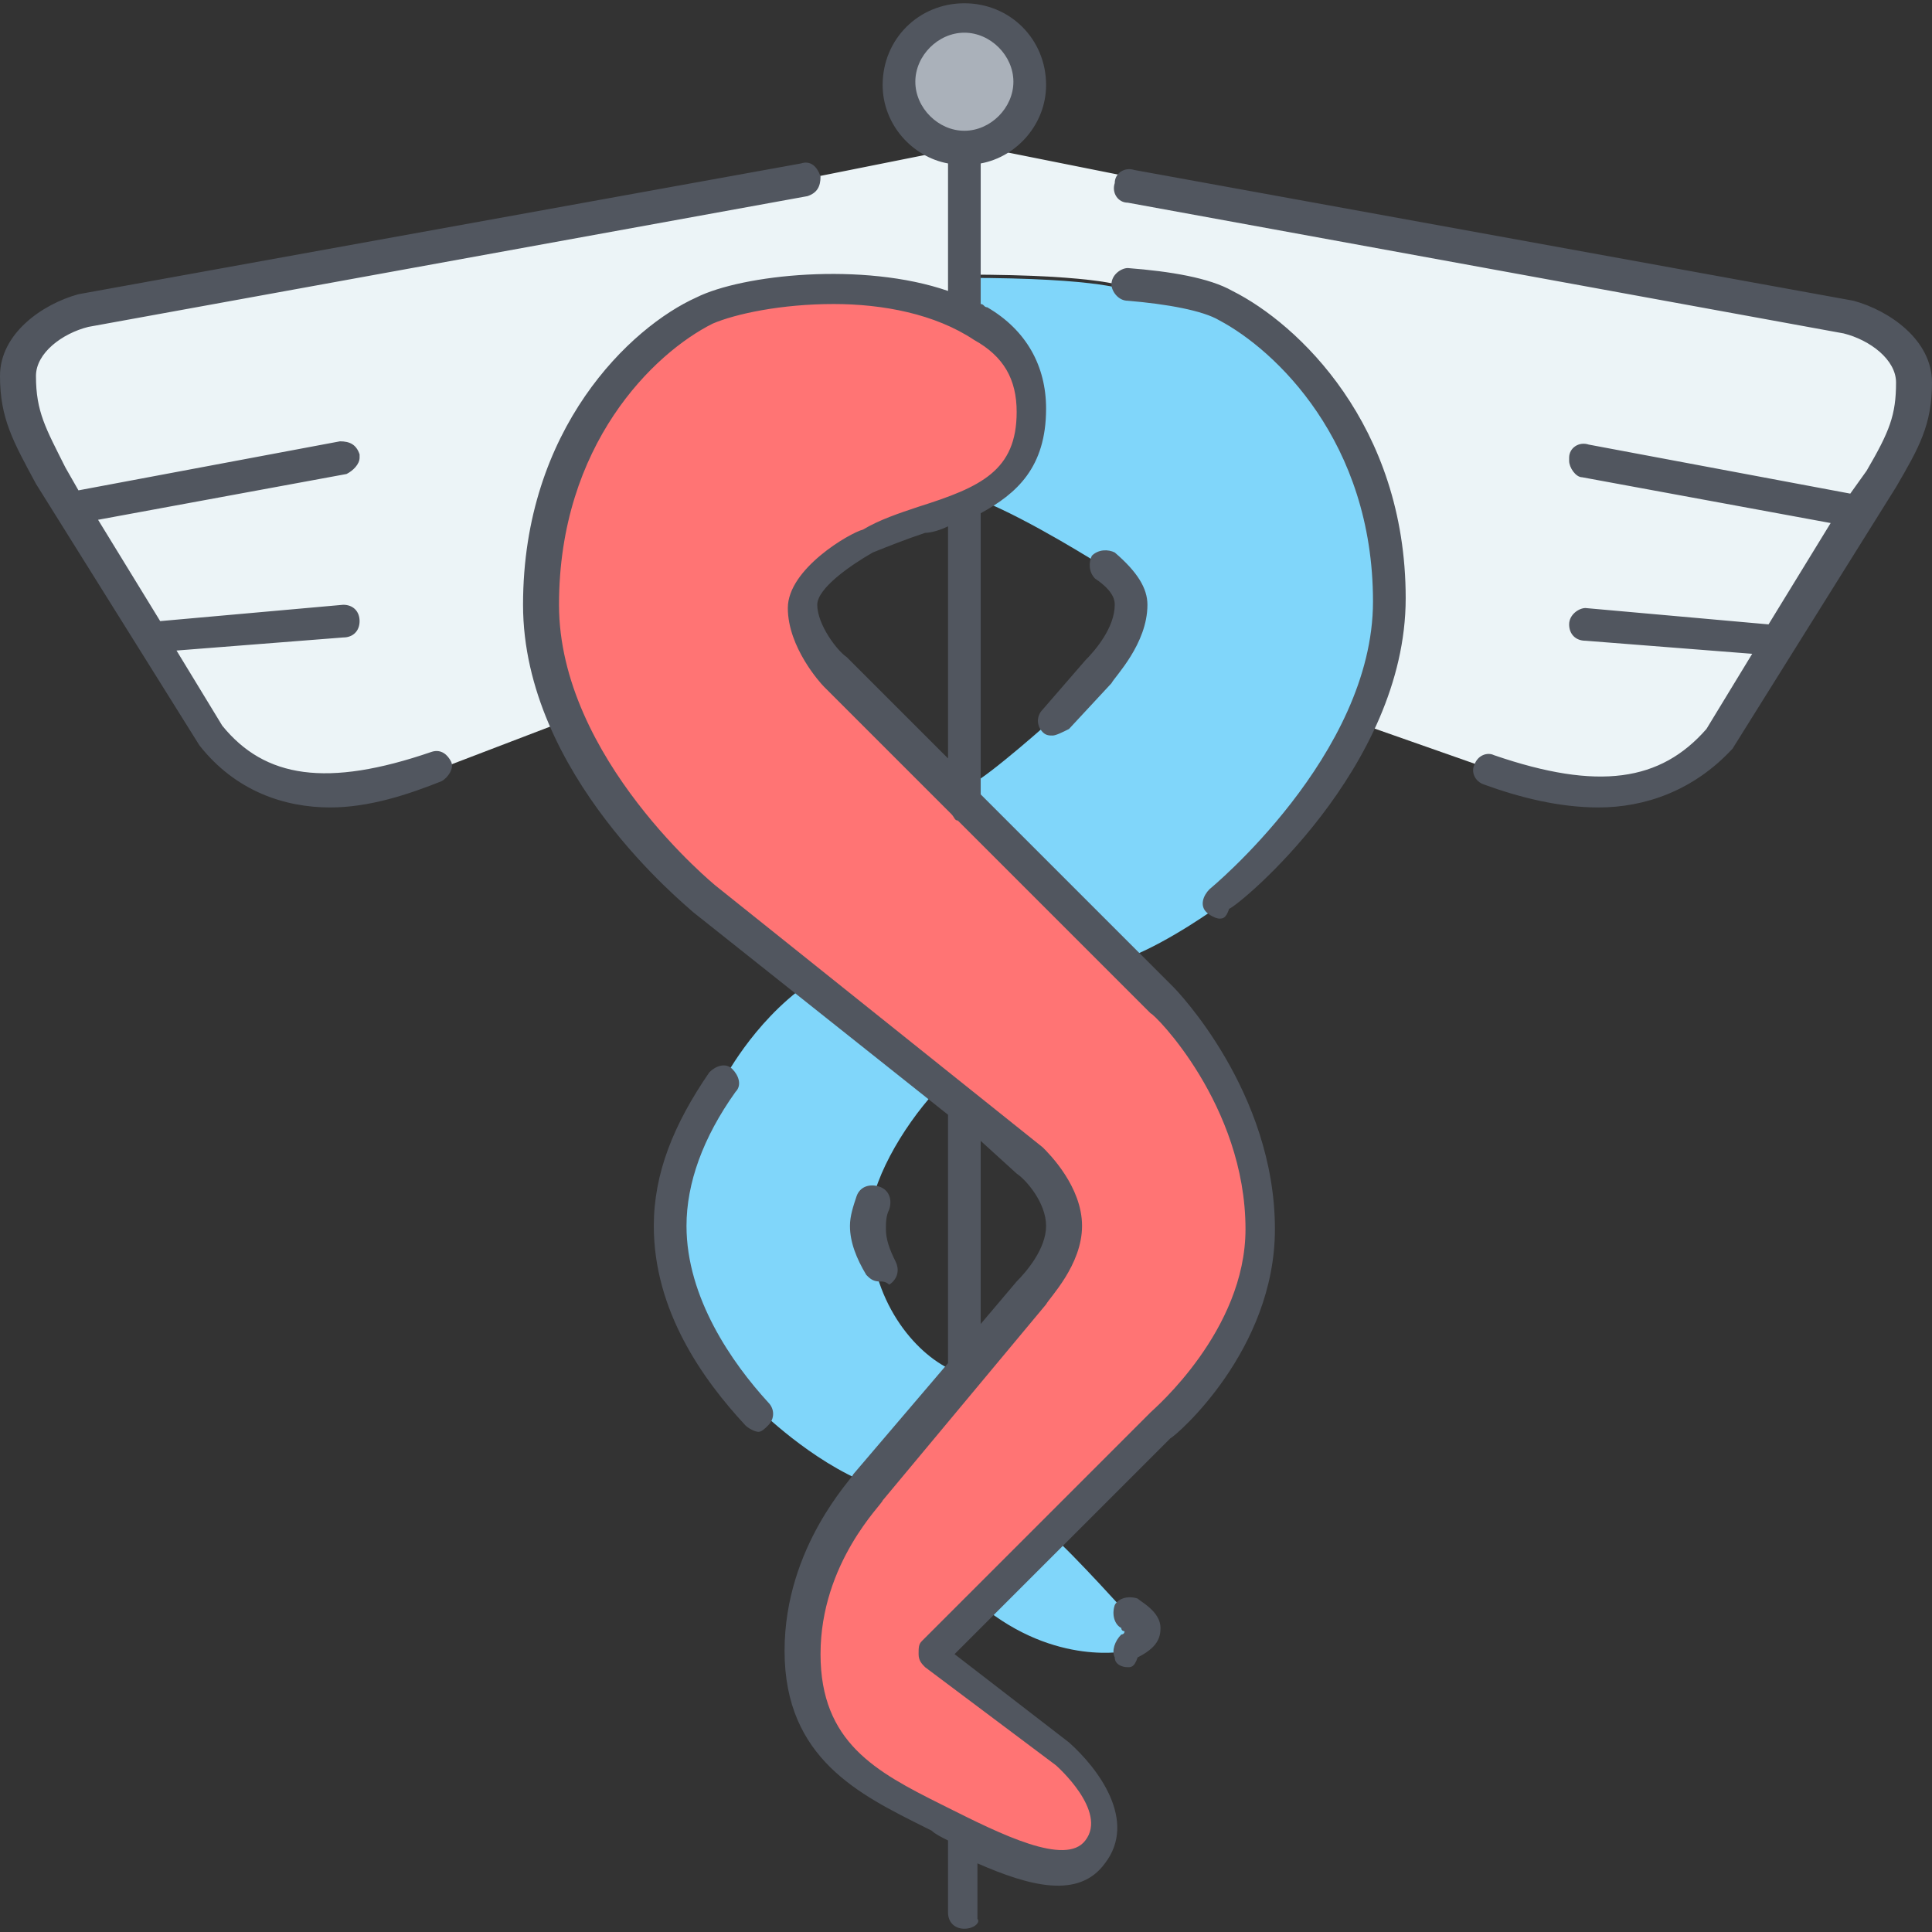 <?xml version="1.0" encoding="UTF-8"?> <svg xmlns="http://www.w3.org/2000/svg" xmlns:xlink="http://www.w3.org/1999/xlink" height="800px" width="800px" version="1.1" id="Layer_1" viewBox="0 0 504.32 504.32" xml:space="preserve"><rect x="0" y="0" width="504.32" height="504.32" fill="#333333" stroke="none"/> <g transform="translate(1 1)"> <path style="fill:#ECF4F7;" d="M489.667,122.733L447,191c-13.653,17.067-34.133,17.067-59.733,8.533l-31.573-11.093l-1.707-0.853 c4.267-9.387,7.68-20.48,7.68-31.573c0-42.667-25.6-68.267-42.667-76.8c-5.12-2.56-14.507-4.267-25.6-5.12 c0,0-5.973-3.413-42.667-3.413V36.547L293.4,45.08l187.733,34.133c8.533,2.56,17.067,8.533,17.067,17.067 C498.2,107.373,495.64,112.493,489.667,122.733"></path> <path style="fill:#80D6FA;" d="M250.733,71.533c36.693,0,42.667,3.413,42.667,3.413c11.093,0.853,20.48,2.56,25.6,5.12 c17.067,8.533,42.667,34.133,42.667,76.8c0,11.093-3.413,21.333-7.68,31.573c-12.8,27.307-36.693,46.933-36.693,46.933 s-12.8,9.387-23.893,13.653l-0.853,0.853l-41.813-41.813V203.8h1.707c5.12-2.56,21.333-17.067,21.333-17.067l11.093-12.8 c0,0,8.533-8.533,8.533-17.067c0-3.413-3.413-7.68-6.827-10.24c0,0-18.773-11.947-31.573-17.067l-0.853-0.853 c7.68-4.267,13.653-10.24,13.653-22.187s-6.827-20.48-17.067-24.747V71.533z M293.4,429.933c0,0-18.773,4.267-38.4-11.947l0,0 l17.92-17.92h0.853c5.12,4.267,20.48,21.333,20.48,21.333S301.933,425.667,293.4,429.933z M187.587,281.453 c0,0,7.68-15.36,22.187-25.6l0.853-0.853l34.133,27.307l-1.707,1.707c-8.533,9.387-17.067,23.893-17.067,34.133 c0,20.48,11.947,34.133,21.333,38.4l2.56,1.707l-23.893,28.16c-15.36-5.973-29.013-19.627-29.013-19.627 c-10.24-10.24-22.187-28.16-22.187-49.493C173.933,304.493,179.907,291.693,187.587,281.453z"></path> <path style="fill:#AAB1BA;" d="M267.8,20.333c0,9.387-7.68,17.067-17.067,17.067c-9.387,0-17.067-7.68-17.067-17.067 s7.68-17.067,17.067-17.067C260.12,3.267,267.8,10.947,267.8,20.333"></path> <path style="fill:#ECF4F7;" d="M54.467,191L11.8,122.733c-5.973-10.24-8.533-15.36-8.533-25.6c0-8.533,8.533-14.507,17.067-17.067 l187.733-34.133l42.667-8.533v34.133v9.387c-21.333-10.24-56.32-6.827-68.267-0.853C165.4,88.6,139.8,114.2,139.8,156.867 c0,11.093,2.56,20.48,6.827,29.867l-3.413,1.707L114.2,199.533C88.6,208.067,68.12,208.067,54.467,191"></path> <path style="fill:#FF7474;" d="M250.733,208.067l41.813,41.813l9.387,9.387c0,0,25.6,25.6,25.6,59.733 c0,29.867-25.6,51.2-25.6,51.2l-29.013,29.013l0,0L255,417.133l-12.8,12.8l34.133,25.6c0,0,17.067,14.507,8.533,25.6 c-7.68,9.387-25.6,0-42.667-8.533c-17.067-8.533-34.133-17.067-34.133-42.667s17.067-42.667,17.067-42.667l23.893-28.16l2.56-2.56 l17.067-20.48c0,0,8.533-8.533,8.533-17.067s-8.533-17.067-8.533-17.067l-17.067-13.653l-6.827-5.973L210.627,255l-27.307-21.333 c0,0-23.893-19.627-35.84-46.933c-4.267-9.387-6.827-19.627-6.827-29.867c0-42.667,25.6-68.267,42.667-76.8 c11.947-5.973,46.933-9.387,68.267,0.853c10.24,5.12,17.067,12.8,17.067,24.747S262.68,124.44,255,127.853 c-0.853,0.853-2.56,1.707-3.413,1.707c-7.68,3.413-17.92,5.973-25.6,9.387c0,0-17.067,8.533-17.067,17.067 c0,8.533,8.533,17.067,8.533,17.067L250.733,208.067z"></path> </g> <path style="fill:#51565F;" d="M251.733,503.467c-2.56,0-4.267-1.707-4.267-4.267v-18.773c-1.707-0.853-3.413-1.707-4.267-2.56 l-1.707-0.853c-17.067-8.533-36.693-17.92-36.693-46.08c0-27.307,17.92-45.227,17.92-46.08l24.747-29.013v-64.853l-66.56-52.907 c-1.707-1.707-44.373-35.84-44.373-80.213c0-46.08,28.16-72.533,45.227-80.213c11.947-5.973,43.52-9.387,65.707-1.707v-33.28 c-9.387-1.707-17.067-10.24-17.067-20.48c0-11.947,9.387-21.333,21.333-21.333c11.947,0,21.333,9.387,21.333,21.333 c0,10.24-7.68,18.773-17.067,20.48V79.36c0.853,0,0.853,0.853,1.707,0.853c10.24,5.973,15.36,15.36,15.36,26.453 c0,15.36-7.68,22.187-17.067,27.307v73.387l50.347,50.347c0.853,0.853,26.453,27.307,26.453,63.147 c0,31.573-25.6,53.76-27.307,54.613l-56.32,56.32l29.867,23.04c7.68,6.827,17.92,20.48,9.387,31.573l0,0 c-6.827,9.387-19.627,5.973-33.28,0v14.507C256,501.76,254.293,503.467,251.733,503.467z M217.6,79.36 c-13.653,0-25.6,2.56-31.573,5.12c-15.36,7.68-40.107,31.573-40.107,73.387c0,40.107,40.96,73.387,40.96,73.387l85.333,68.267 c1.707,1.707,10.24,10.24,10.24,20.48c0,10.24-8.533,18.773-9.387,20.48l-42.667,51.2c0,0.853-16.213,16.213-16.213,40.107 c0,23.04,14.507,30.72,31.573,39.253l1.707,0.853c13.653,6.827,30.72,15.36,35.84,8.533l0,0c5.973-7.68-7.68-19.627-7.68-19.627 l-34.133-25.6c-0.853-0.853-1.707-1.707-1.707-3.413s0-2.56,0.853-3.413l59.733-59.733c0.853-0.853,24.747-21.333,24.747-47.787 c0-32.427-23.893-56.32-24.747-56.32l-50.347-50.347c-0.853,0-0.853-0.853-1.707-1.707l-33.28-33.28 c-0.853-0.853-9.387-10.24-9.387-20.48c0-10.24,16.213-19.627,19.627-20.48c4.267-2.56,9.387-4.267,14.507-5.973 c16.213-5.12,25.6-9.387,25.6-24.747c0-8.533-3.413-14.507-11.093-18.773C244.053,81.92,230.4,79.36,217.6,79.36z M256,297.813 V345.6l9.387-11.093c2.56-2.56,7.68-8.533,7.68-14.507c0-5.973-5.12-11.947-7.68-13.653L256,297.813z M247.467,137.387 c-1.707,0.853-4.267,1.707-5.973,1.707c-5.12,1.707-9.387,3.413-13.653,5.12c-5.973,3.413-14.507,9.387-14.507,13.653 c0,5.12,5.12,11.947,7.68,13.653l26.453,26.453V137.387z M251.733,8.533c-6.827,0-12.8,5.973-12.8,12.8s5.973,12.8,12.8,12.8 c6.827,0,12.8-5.973,12.8-12.8S258.56,8.533,251.733,8.533z M294.4,435.2c-1.707,0-3.413-0.853-3.413-2.56 c-0.853-1.707,0-4.267,1.707-5.973c0,0,0.853,0,0.853-0.853c0,0-0.853,0-0.853-0.853c-1.707-0.853-2.56-3.413-1.707-5.973 c0.853-1.707,3.413-2.56,5.973-1.707c0.853,0.853,5.973,3.413,5.973,7.68c0,2.56-0.853,5.12-5.973,7.68 C296.107,435.2,295.253,435.2,294.4,435.2z M197.973,373.76c-0.853,0-2.56-0.853-3.413-1.707 c-11.093-11.947-23.893-29.867-23.893-52.053c0-13.653,5.12-26.453,14.507-40.107c1.707-1.707,4.267-2.56,5.973-0.853 c1.707,1.707,2.56,4.267,0.853,5.973c-8.533,11.947-12.8,23.893-12.8,34.987c0,18.773,11.947,35.84,21.333,46.08 c1.707,1.707,1.707,4.267,0,5.973C199.68,372.907,198.827,373.76,197.973,373.76z M229.547,334.507c-1.707,0-2.56-0.853-3.413-1.707 c-2.56-4.267-4.267-8.533-4.267-12.8c0-2.56,0.853-5.12,1.707-7.68c0.853-2.56,3.413-3.413,5.973-2.56s3.413,3.413,2.56,5.973 c-0.853,1.707-0.853,3.413-0.853,5.12c0,2.56,0.853,5.12,2.56,8.533c0.853,1.707,0.853,4.267-1.707,5.973 C231.253,334.507,230.4,334.507,229.547,334.507z M318.293,239.787c-0.853,0-2.56-0.853-3.413-1.707 c-1.707-1.707-0.853-4.267,0.853-5.973c0,0,42.667-34.987,42.667-75.093c0-41.813-25.6-65.707-40.107-73.387 c-4.267-2.56-13.653-4.267-23.893-5.12c-2.56,0-4.267-2.56-4.267-4.267c0-2.56,2.56-4.267,4.267-4.267 c11.093,0.853,21.333,2.56,27.307,5.973c17.067,8.533,45.227,34.987,45.227,80.213c0,44.373-43.52,80.213-46.08,81.067 C320,239.787,319.147,239.787,318.293,239.787z M86.187,210.773c-11.947,0-24.747-4.267-34.133-16.213L9.387,126.293 C3.413,115.2,0,109.227,0,98.134S11.093,79.36,20.48,76.8l188.587-34.133c2.56-0.853,4.267,0.853,5.12,3.413 c0,2.56-0.853,4.267-3.413,5.12L23.04,85.334c-6.827,1.707-13.653,6.827-13.653,12.8c0,9.387,2.56,13.653,7.68,23.893L20.48,128 l68.267-12.8c2.56,0,4.267,0.853,5.12,3.413v0.853c0,1.707-1.707,3.413-3.413,4.267L25.6,135.68l16.213,26.453l47.787-4.267 c2.56,0,4.267,1.707,4.267,4.267l0,0c0,2.56-1.707,4.267-4.267,4.267l-43.52,3.413l11.947,19.627 c11.093,13.653,27.307,16.213,54.613,6.827c2.56-0.853,4.267,0.853,5.12,2.56s-0.853,4.267-2.56,5.12 C106.667,207.36,96.427,210.773,86.187,210.773z M417.28,210.773c-10.24,0-20.48-2.56-29.867-5.973 c-2.56-0.853-3.413-3.413-2.56-5.12c0.853-2.56,3.413-3.413,5.12-2.56c27.307,9.387,43.52,6.827,55.467-6.827l11.947-19.627 l-43.52-3.413c-2.56,0-4.267-1.707-4.267-4.267l0,0c0-2.56,2.56-4.267,4.267-4.267l47.787,4.267l16.213-26.453l-64.853-11.947 c-1.707,0-3.413-2.56-3.413-4.267v-0.853c0-2.56,2.56-4.267,5.12-3.413l68.267,12.8l4.267-5.973c5.973-10.24,7.68-14.507,7.68-23.04 c0-5.973-6.827-11.093-13.653-12.8L294.4,52.907c-2.56,0-4.267-2.56-3.413-5.12c0-2.56,2.56-4.267,5.12-3.413L483.84,78.507 c9.387,2.56,20.48,10.24,20.48,21.333s-3.413,17.067-9.387,27.307l-42.667,68.267C442.027,206.507,429.227,210.773,417.28,210.773z M274.773,192c-0.853,0-1.707,0-2.56-0.853c-1.707-1.707-1.707-4.267,0-5.973l11.093-12.8c2.56-2.56,7.68-8.533,7.68-14.507 c0-0.853,0-3.413-5.12-6.827c-1.707-1.707-1.707-4.267-0.853-5.973c1.707-1.707,4.267-1.707,5.973-0.853 c5.973,5.12,8.533,9.387,8.533,13.653c0,10.24-8.533,18.773-9.387,20.48l-11.093,11.947C277.333,191.147,275.627,192,274.773,192z"></path> </svg> 